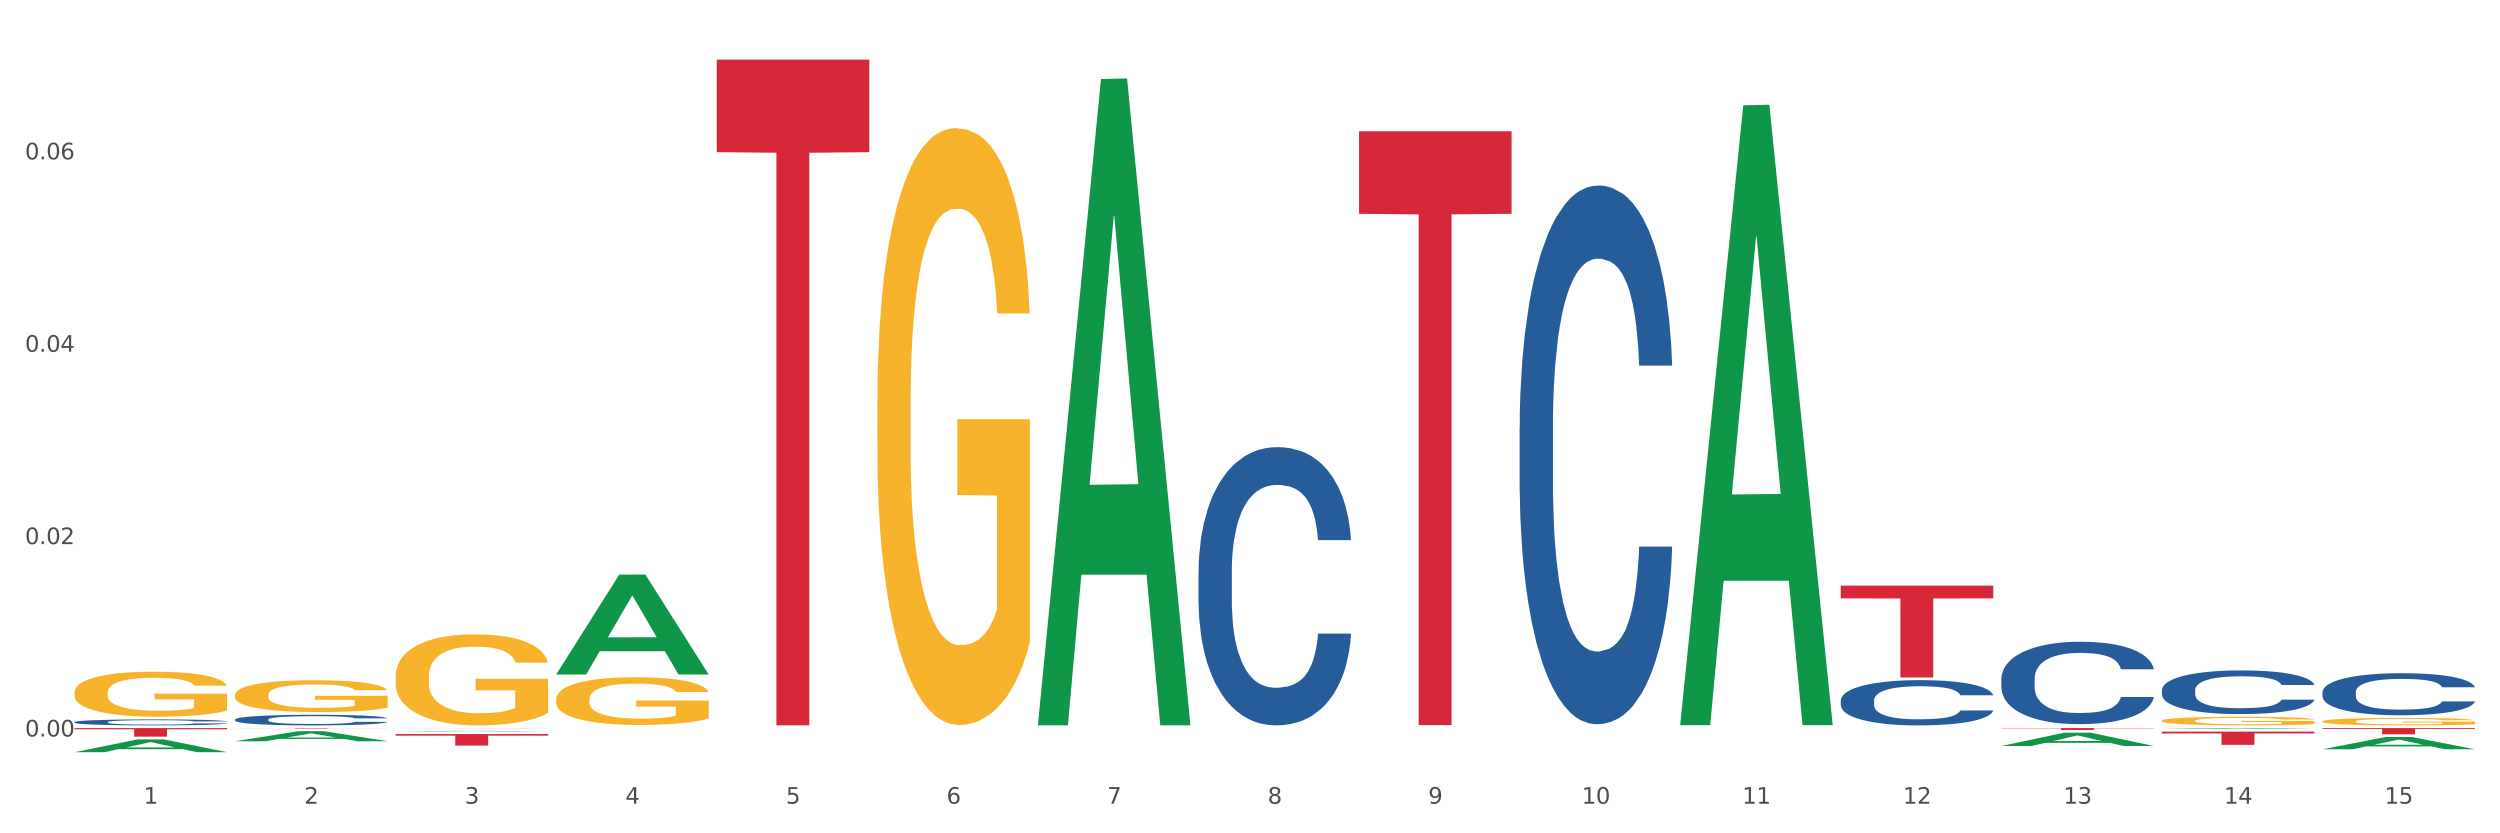 <?xml version="1.0" encoding="utf-8" standalone="no"?>
<!DOCTYPE svg PUBLIC "-//W3C//DTD SVG 1.1//EN"
  "http://www.w3.org/Graphics/SVG/1.1/DTD/svg11.dtd">
<svg xmlns:xlink="http://www.w3.org/1999/xlink" width="1080pt" height="360pt" viewBox="0 0 1080 360" xmlns="http://www.w3.org/2000/svg" version="1.1">
 <rect x="0" y="0" width="1080" height="360" fill="#333333" stroke="none"/>
 <defs>
  <style type="text/css">*{stroke-linejoin: round; stroke-linecap: butt}</style>
 </defs>
 <g id="figure_1">
  <g id="patch_1">
   <path d="M 0 360 
L 1080 360 
L 1080 0 
L 0 0 
z
" style="fill: #ffffff; stroke: #ffffff; stroke-linejoin: miter"/>
  </g>
  <g id="axes_1">
   <g id="matplotlib.axis_1">
    <g id="xtick_1">
     <g id="text_1">
      <!-- 1 -->
      <g style="fill: #4d4d4d" transform="translate(62.07 347.204) scale(0.096 -0.096)">
       <defs>
        <path id="DejaVuSans-31" d="M 794 531 
L 1825 531 
L 1825 4091 
L 703 3866 
L 703 4441 
L 1819 4666 
L 2450 4666 
L 2450 531 
L 3481 531 
L 3481 0 
L 794 0 
L 794 531 
z
" transform="scale(0.016)"/>
       </defs>
       <use xlink:href="#DejaVuSans-31"/>
      </g>
     </g>
    </g>
    <g id="xtick_2">
     <g id="text_2">
      <!-- 2 -->
      <g style="fill: #4d4d4d" transform="translate(131.436 347.204) scale(0.096 -0.096)">
       <defs>
        <path id="DejaVuSans-32" d="M 1228 531 
L 3431 531 
L 3431 0 
L 469 0 
L 469 531 
Q 828 903 1448 1529 
Q 2069 2156 2228 2338 
Q 2531 2678 2651 2914 
Q 2772 3150 2772 3378 
Q 2772 3750 2511 3984 
Q 2250 4219 1831 4219 
Q 1534 4219 1204 4116 
Q 875 4013 500 3803 
L 500 4441 
Q 881 4594 1212 4672 
Q 1544 4750 1819 4750 
Q 2544 4750 2975 4387 
Q 3406 4025 3406 3419 
Q 3406 3131 3298 2873 
Q 3191 2616 2906 2266 
Q 2828 2175 2409 1742 
Q 1991 1309 1228 531 
z
" transform="scale(0.016)"/>
       </defs>
       <use xlink:href="#DejaVuSans-32"/>
      </g>
     </g>
    </g>
    <g id="xtick_3">
     <g id="text_3">
      <!-- 3 -->
      <g style="fill: #4d4d4d" transform="translate(200.802 347.204) scale(0.096 -0.096)">
       <defs>
        <path id="DejaVuSans-33" d="M 2597 2516 
Q 3050 2419 3304 2112 
Q 3559 1806 3559 1356 
Q 3559 666 3084 287 
Q 2609 -91 1734 -91 
Q 1441 -91 1130 -33 
Q 819 25 488 141 
L 488 750 
Q 750 597 1062 519 
Q 1375 441 1716 441 
Q 2309 441 2620 675 
Q 2931 909 2931 1356 
Q 2931 1769 2642 2001 
Q 2353 2234 1838 2234 
L 1294 2234 
L 1294 2753 
L 1863 2753 
Q 2328 2753 2575 2939 
Q 2822 3125 2822 3475 
Q 2822 3834 2567 4026 
Q 2313 4219 1838 4219 
Q 1578 4219 1281 4162 
Q 984 4106 628 3988 
L 628 4550 
Q 988 4650 1302 4700 
Q 1616 4750 1894 4750 
Q 2613 4750 3031 4423 
Q 3450 4097 3450 3541 
Q 3450 3153 3228 2886 
Q 3006 2619 2597 2516 
z
" transform="scale(0.016)"/>
       </defs>
       <use xlink:href="#DejaVuSans-33"/>
      </g>
     </g>
    </g>
    <g id="xtick_4">
     <g id="text_4">
      <!-- 4 -->
      <g style="fill: #4d4d4d" transform="translate(270.169 347.204) scale(0.096 -0.096)">
       <defs>
        <path id="DejaVuSans-34" d="M 2419 4116 
L 825 1625 
L 2419 1625 
L 2419 4116 
z
M 2253 4666 
L 3047 4666 
L 3047 1625 
L 3713 1625 
L 3713 1100 
L 3047 1100 
L 3047 0 
L 2419 0 
L 2419 1100 
L 313 1100 
L 313 1709 
L 2253 4666 
z
" transform="scale(0.016)"/>
       </defs>
       <use xlink:href="#DejaVuSans-34"/>
      </g>
     </g>
    </g>
    <g id="xtick_5">
     <g id="text_5">
      <!-- 5 -->
      <g style="fill: #4d4d4d" transform="translate(339.535 347.204) scale(0.096 -0.096)">
       <defs>
        <path id="DejaVuSans-35" d="M 691 4666 
L 3169 4666 
L 3169 4134 
L 1269 4134 
L 1269 2991 
Q 1406 3038 1543 3061 
Q 1681 3084 1819 3084 
Q 2600 3084 3056 2656 
Q 3513 2228 3513 1497 
Q 3513 744 3044 326 
Q 2575 -91 1722 -91 
Q 1428 -91 1123 -41 
Q 819 9 494 109 
L 494 744 
Q 775 591 1075 516 
Q 1375 441 1709 441 
Q 2250 441 2565 725 
Q 2881 1009 2881 1497 
Q 2881 1984 2565 2268 
Q 2250 2553 1709 2553 
Q 1456 2553 1204 2497 
Q 953 2441 691 2322 
L 691 4666 
z
" transform="scale(0.016)"/>
       </defs>
       <use xlink:href="#DejaVuSans-35"/>
      </g>
     </g>
    </g>
    <g id="xtick_6">
     <g id="text_6">
      <!-- 6 -->
      <g style="fill: #4d4d4d" transform="translate(408.901 347.204) scale(0.096 -0.096)">
       <defs>
        <path id="DejaVuSans-36" d="M 2113 2584 
Q 1688 2584 1439 2293 
Q 1191 2003 1191 1497 
Q 1191 994 1439 701 
Q 1688 409 2113 409 
Q 2538 409 2786 701 
Q 3034 994 3034 1497 
Q 3034 2003 2786 2293 
Q 2538 2584 2113 2584 
z
M 3366 4563 
L 3366 3988 
Q 3128 4100 2886 4159 
Q 2644 4219 2406 4219 
Q 1781 4219 1451 3797 
Q 1122 3375 1075 2522 
Q 1259 2794 1537 2939 
Q 1816 3084 2150 3084 
Q 2853 3084 3261 2657 
Q 3669 2231 3669 1497 
Q 3669 778 3244 343 
Q 2819 -91 2113 -91 
Q 1303 -91 875 529 
Q 447 1150 447 2328 
Q 447 3434 972 4092 
Q 1497 4750 2381 4750 
Q 2619 4750 2861 4703 
Q 3103 4656 3366 4563 
z
" transform="scale(0.016)"/>
       </defs>
       <use xlink:href="#DejaVuSans-36"/>
      </g>
     </g>
    </g>
    <g id="xtick_7">
     <g id="text_7">
      <!-- 7 -->
      <g style="fill: #4d4d4d" transform="translate(478.267 347.204) scale(0.096 -0.096)">
       <defs>
        <path id="DejaVuSans-37" d="M 525 4666 
L 3525 4666 
L 3525 4397 
L 1831 0 
L 1172 0 
L 2766 4134 
L 525 4134 
L 525 4666 
z
" transform="scale(0.016)"/>
       </defs>
       <use xlink:href="#DejaVuSans-37"/>
      </g>
     </g>
    </g>
    <g id="xtick_8">
     <g id="text_8">
      <!-- 8 -->
      <g style="fill: #4d4d4d" transform="translate(547.634 347.204) scale(0.096 -0.096)">
       <defs>
        <path id="DejaVuSans-38" d="M 2034 2216 
Q 1584 2216 1326 1975 
Q 1069 1734 1069 1313 
Q 1069 891 1326 650 
Q 1584 409 2034 409 
Q 2484 409 2743 651 
Q 3003 894 3003 1313 
Q 3003 1734 2745 1975 
Q 2488 2216 2034 2216 
z
M 1403 2484 
Q 997 2584 770 2862 
Q 544 3141 544 3541 
Q 544 4100 942 4425 
Q 1341 4750 2034 4750 
Q 2731 4750 3128 4425 
Q 3525 4100 3525 3541 
Q 3525 3141 3298 2862 
Q 3072 2584 2669 2484 
Q 3125 2378 3379 2068 
Q 3634 1759 3634 1313 
Q 3634 634 3220 271 
Q 2806 -91 2034 -91 
Q 1263 -91 848 271 
Q 434 634 434 1313 
Q 434 1759 690 2068 
Q 947 2378 1403 2484 
z
M 1172 3481 
Q 1172 3119 1398 2916 
Q 1625 2713 2034 2713 
Q 2441 2713 2670 2916 
Q 2900 3119 2900 3481 
Q 2900 3844 2670 4047 
Q 2441 4250 2034 4250 
Q 1625 4250 1398 4047 
Q 1172 3844 1172 3481 
z
" transform="scale(0.016)"/>
       </defs>
       <use xlink:href="#DejaVuSans-38"/>
      </g>
     </g>
    </g>
    <g id="xtick_9">
     <g id="text_9">
      <!-- 9 -->
      <g style="fill: #4d4d4d" transform="translate(617 347.204) scale(0.096 -0.096)">
       <defs>
        <path id="DejaVuSans-39" d="M 703 97 
L 703 672 
Q 941 559 1184 500 
Q 1428 441 1663 441 
Q 2288 441 2617 861 
Q 2947 1281 2994 2138 
Q 2813 1869 2534 1725 
Q 2256 1581 1919 1581 
Q 1219 1581 811 2004 
Q 403 2428 403 3163 
Q 403 3881 828 4315 
Q 1253 4750 1959 4750 
Q 2769 4750 3195 4129 
Q 3622 3509 3622 2328 
Q 3622 1225 3098 567 
Q 2575 -91 1691 -91 
Q 1453 -91 1209 -44 
Q 966 3 703 97 
z
M 1959 2075 
Q 2384 2075 2632 2365 
Q 2881 2656 2881 3163 
Q 2881 3666 2632 3958 
Q 2384 4250 1959 4250 
Q 1534 4250 1286 3958 
Q 1038 3666 1038 3163 
Q 1038 2656 1286 2365 
Q 1534 2075 1959 2075 
z
" transform="scale(0.016)"/>
       </defs>
       <use xlink:href="#DejaVuSans-39"/>
      </g>
     </g>
    </g>
    <g id="xtick_10">
     <g id="text_10">
      <!-- 10 -->
      <g style="fill: #4d4d4d" transform="translate(683.312 347.204) scale(0.096 -0.096)">
       <defs>
        <path id="DejaVuSans-30" d="M 2034 4250 
Q 1547 4250 1301 3770 
Q 1056 3291 1056 2328 
Q 1056 1369 1301 889 
Q 1547 409 2034 409 
Q 2525 409 2770 889 
Q 3016 1369 3016 2328 
Q 3016 3291 2770 3770 
Q 2525 4250 2034 4250 
z
M 2034 4750 
Q 2819 4750 3233 4129 
Q 3647 3509 3647 2328 
Q 3647 1150 3233 529 
Q 2819 -91 2034 -91 
Q 1250 -91 836 529 
Q 422 1150 422 2328 
Q 422 3509 836 4129 
Q 1250 4750 2034 4750 
z
" transform="scale(0.016)"/>
       </defs>
       <use xlink:href="#DejaVuSans-31"/>
       <use xlink:href="#DejaVuSans-30" transform="translate(63.623 0)"/>
      </g>
     </g>
    </g>
    <g id="xtick_11">
     <g id="text_11">
      <!-- 11 -->
      <g style="fill: #4d4d4d" transform="translate(752.678 347.204) scale(0.096 -0.096)">
       <use xlink:href="#DejaVuSans-31"/>
       <use xlink:href="#DejaVuSans-31" transform="translate(63.623 0)"/>
      </g>
     </g>
    </g>
    <g id="xtick_12">
     <g id="text_12">
      <!-- 12 -->
      <g style="fill: #4d4d4d" transform="translate(822.044 347.204) scale(0.096 -0.096)">
       <use xlink:href="#DejaVuSans-31"/>
       <use xlink:href="#DejaVuSans-32" transform="translate(63.623 0)"/>
      </g>
     </g>
    </g>
    <g id="xtick_13">
     <g id="text_13">
      <!-- 13 -->
      <g style="fill: #4d4d4d" transform="translate(891.411 347.204) scale(0.096 -0.096)">
       <use xlink:href="#DejaVuSans-31"/>
       <use xlink:href="#DejaVuSans-33" transform="translate(63.623 0)"/>
      </g>
     </g>
    </g>
    <g id="xtick_14">
     <g id="text_14">
      <!-- 14 -->
      <g style="fill: #4d4d4d" transform="translate(960.777 347.204) scale(0.096 -0.096)">
       <use xlink:href="#DejaVuSans-31"/>
       <use xlink:href="#DejaVuSans-34" transform="translate(63.623 0)"/>
      </g>
     </g>
    </g>
    <g id="xtick_15">
     <g id="text_15">
      <!-- 15 -->
      <g style="fill: #4d4d4d" transform="translate(1030.143 347.204) scale(0.096 -0.096)">
       <use xlink:href="#DejaVuSans-31"/>
       <use xlink:href="#DejaVuSans-35" transform="translate(63.623 0)"/>
      </g>
     </g>
    </g>
    <g id="xtick_16"/>
    <g id="xtick_17"/>
    <g id="xtick_18"/>
    <g id="xtick_19"/>
    <g id="xtick_20"/>
    <g id="xtick_21"/>
    <g id="xtick_22"/>
    <g id="xtick_23"/>
    <g id="xtick_24"/>
    <g id="xtick_25"/>
    <g id="xtick_26"/>
    <g id="xtick_27"/>
    <g id="xtick_28"/>
    <g id="xtick_29"/>
   </g>
   <g id="matplotlib.axis_2">
    <g id="ytick_1">
     <g id="text_16">
      <!-- 0.00 -->
      <g style="fill: #4d4d4d" transform="translate(10.8 318.173) scale(0.096 -0.096)">
       <defs>
        <path id="DejaVuSans-2e" d="M 684 794 
L 1344 794 
L 1344 0 
L 684 0 
L 684 794 
z
" transform="scale(0.016)"/>
       </defs>
       <use xlink:href="#DejaVuSans-30"/>
       <use xlink:href="#DejaVuSans-2e" transform="translate(63.623 0)"/>
       <use xlink:href="#DejaVuSans-30" transform="translate(95.41 0)"/>
       <use xlink:href="#DejaVuSans-30" transform="translate(159.033 0)"/>
      </g>
     </g>
    </g>
    <g id="ytick_2">
     <g id="text_17">
      <!-- 0.02 -->
      <g style="fill: #4d4d4d" transform="translate(10.8 235.067) scale(0.096 -0.096)">
       <use xlink:href="#DejaVuSans-30"/>
       <use xlink:href="#DejaVuSans-2e" transform="translate(63.623 0)"/>
       <use xlink:href="#DejaVuSans-30" transform="translate(95.41 0)"/>
       <use xlink:href="#DejaVuSans-32" transform="translate(159.033 0)"/>
      </g>
     </g>
    </g>
    <g id="ytick_3">
     <g id="text_18">
      <!-- 0.04 -->
      <g style="fill: #4d4d4d" transform="translate(10.8 151.961) scale(0.096 -0.096)">
       <use xlink:href="#DejaVuSans-30"/>
       <use xlink:href="#DejaVuSans-2e" transform="translate(63.623 0)"/>
       <use xlink:href="#DejaVuSans-30" transform="translate(95.41 0)"/>
       <use xlink:href="#DejaVuSans-34" transform="translate(159.033 0)"/>
      </g>
     </g>
    </g>
    <g id="ytick_4">
     <g id="text_19">
      <!-- 0.06 -->
      <g style="fill: #4d4d4d" transform="translate(10.8 68.855) scale(0.096 -0.096)">
       <use xlink:href="#DejaVuSans-30"/>
       <use xlink:href="#DejaVuSans-2e" transform="translate(63.623 0)"/>
       <use xlink:href="#DejaVuSans-30" transform="translate(95.41 0)"/>
       <use xlink:href="#DejaVuSans-36" transform="translate(159.033 0)"/>
      </g>
     </g>
    </g>
    <g id="ytick_5"/>
    <g id="ytick_6"/>
    <g id="ytick_7"/>
    <g id="ytick_8"/>
   </g>
   <g id="PolyCollection_1">
    <path d="M 240.274 291.319 
L 240.342 291.279 
L 267.516 248.233 
L 278.793 248.192 
L 306.172 291.401 
L 293.128 291.401 
L 287.217 281.339 
L 259.16 281.339 
L 258.956 281.501 
L 253.249 291.401 
L 240.274 291.401 
L 240.274 291.319 
L 262.693 275.334 
L 283.685 275.294 
L 273.291 257.402 
L 273.155 257.321 
L 273.019 257.443 
L 262.625 275.294 
L 262.693 275.334 
L 240.274 291.319 
z
" clip-path="url(#pffa5e64818)" style="fill: #109648"/>
    <path d="M 448.372 312.812 
L 448.44 312.55 
L 475.615 34.146 
L 486.892 33.884 
L 514.27 313.337 
L 501.227 313.337 
L 495.316 248.262 
L 467.259 248.262 
L 467.055 249.312 
L 461.348 313.337 
L 448.372 313.337 
L 448.372 312.812 
L 470.791 209.427 
L 491.783 209.165 
L 481.389 93.448 
L 481.253 92.923 
L 481.117 93.71 
L 470.723 209.165 
L 470.791 209.427 
L 448.372 312.812 
z
" clip-path="url(#pffa5e64818)" style="fill: #109648"/>
    <path d="M 725.837 312.789 
L 725.905 312.537 
L 753.08 45.488 
L 764.357 45.237 
L 791.735 313.292 
L 778.691 313.292 
L 772.781 250.872 
L 744.723 250.872 
L 744.52 251.879 
L 738.813 313.292 
L 725.837 313.292 
L 725.837 312.789 
L 748.256 213.621 
L 769.248 213.369 
L 758.854 102.372 
L 758.718 101.868 
L 758.582 102.623 
L 748.188 213.369 
L 748.256 213.621 
L 725.837 312.789 
z
" clip-path="url(#pffa5e64818)" style="fill: #109648"/>
    <path d="M 864.57 322.264 
L 864.638 322.259 
L 891.812 316.508 
L 903.089 316.503 
L 930.468 322.275 
L 917.424 322.275 
L 911.513 320.931 
L 883.456 320.931 
L 883.252 320.953 
L 877.545 322.275 
L 864.57 322.275 
L 864.57 322.264 
L 886.989 320.129 
L 907.981 320.123 
L 897.587 317.733 
L 897.451 317.722 
L 897.315 317.739 
L 886.921 320.123 
L 886.989 320.129 
L 864.57 322.264 
z
" clip-path="url(#pffa5e64818)" style="fill: #109648"/>
    <path d="M 933.936 314.907 
L 934.004 314.907 
L 961.178 314.526 
L 972.456 314.526 
L 999.834 314.908 
L 986.79 314.908 
L 980.88 314.819 
L 952.822 314.819 
L 952.618 314.82 
L 946.912 314.908 
L 933.936 314.908 
L 933.936 314.907 
L 956.355 314.766 
L 977.347 314.765 
L 966.953 314.607 
L 966.817 314.606 
L 966.681 314.607 
L 956.287 314.765 
L 956.355 314.766 
L 933.936 314.907 
z
" clip-path="url(#pffa5e64818)" style="fill: #109648"/>
    <path d="M 1003.302 323.684 
L 1003.37 323.679 
L 1030.544 318.38 
L 1041.822 318.375 
L 1069.2 323.694 
L 1056.156 323.694 
L 1050.246 322.456 
L 1022.188 322.456 
L 1021.984 322.476 
L 1016.278 323.694 
L 1003.302 323.694 
L 1003.302 323.684 
L 1025.721 321.716 
L 1046.713 321.711 
L 1036.319 319.508 
L 1036.183 319.498 
L 1036.047 319.513 
L 1025.653 321.711 
L 1025.721 321.716 
L 1003.302 323.684 
z
" clip-path="url(#pffa5e64818)" style="fill: #109648"/>
    <path d="M 933.936 316.063 
L 999.834 316.063 
L 999.834 316.859 
L 973.912 316.865 
L 973.912 321.795 
L 959.702 321.795 
L 959.702 316.865 
L 933.936 316.859 
L 933.936 316.068 
L 933.936 316.063 
z
" clip-path="url(#pffa5e64818)" style="fill: #d62839"/>
    <path d="M 864.57 314.526 
L 930.468 314.526 
L 930.468 314.64 
L 904.546 314.641 
L 904.546 315.348 
L 890.335 315.348 
L 890.335 314.641 
L 864.57 314.64 
L 864.57 314.526 
L 864.57 314.526 
z
" clip-path="url(#pffa5e64818)" style="fill: #d62839"/>
    <path d="M 587.105 56.717 
L 653.003 56.717 
L 653.003 92.365 
L 627.081 92.606 
L 627.081 313.235 
L 612.871 313.235 
L 612.871 92.606 
L 587.105 92.365 
L 587.105 56.958 
L 587.105 56.717 
z
" clip-path="url(#pffa5e64818)" style="fill: #d62839"/>
    <path d="M 379.006 174.511 
L 379.084 174.275 
L 379.084 165.798 
L 379.24 158.497 
L 380.018 140.835 
L 381.185 126.234 
L 382.04 118.462 
L 382.896 112.104 
L 383.908 105.746 
L 385.152 99.152 
L 387.409 89.496 
L 388.809 84.551 
L 390.521 79.37 
L 393.633 71.834 
L 395.889 67.595 
L 398.223 64.062 
L 402.035 59.824 
L 404.525 57.94 
L 407.17 56.527 
L 410.36 55.585 
L 412.772 55.349 
L 418.062 56.056 
L 422.575 58.175 
L 424.753 59.824 
L 427.554 62.649 
L 429.032 64.533 
L 431.444 68.301 
L 433.934 73.247 
L 435.646 77.486 
L 438.213 85.493 
L 440.158 93.5 
L 441.948 103.391 
L 442.881 110.22 
L 443.581 116.579 
L 444.204 123.879 
L 444.826 135.418 
L 430.822 135.418 
L 430.277 127.176 
L 429.422 119.404 
L 428.177 111.869 
L 427.087 107.159 
L 425.22 101.271 
L 423.509 97.503 
L 421.719 94.677 
L 419.541 92.322 
L 417.829 91.145 
L 415.417 90.203 
L 410.671 90.438 
L 407.481 92.322 
L 405.303 94.677 
L 403.903 96.797 
L 402.658 99.152 
L 401.257 102.449 
L 399.624 107.394 
L 398.456 111.869 
L 397.289 117.52 
L 396.356 123.172 
L 395.5 129.766 
L 394.8 136.831 
L 394.255 144.132 
L 393.788 153.081 
L 393.399 167.917 
L 393.399 200.18 
L 393.555 207.481 
L 393.944 217.136 
L 394.411 224.437 
L 395.189 233.15 
L 395.889 239.037 
L 397.212 247.515 
L 398.69 254.58 
L 399.857 259.055 
L 401.024 262.823 
L 403.047 268.004 
L 405.303 272.243 
L 407.248 274.833 
L 409.893 277.188 
L 411.683 278.13 
L 413.239 278.601 
L 417.051 278.601 
L 419.774 277.895 
L 422.808 276.246 
L 425.142 274.127 
L 427.087 271.536 
L 429.266 267.297 
L 430.666 263.294 
L 430.666 214.075 
L 413.55 213.839 
L 413.55 181.105 
L 444.904 181.105 
L 444.904 277.188 
L 443.581 282.134 
L 442.103 286.608 
L 440.547 290.611 
L 438.213 295.557 
L 435.412 300.267 
L 432.923 303.564 
L 430.277 306.39 
L 427.165 308.98 
L 423.12 311.335 
L 420.63 312.277 
L 417.518 312.984 
L 413.861 313.219 
L 410.671 312.748 
L 407.559 311.571 
L 404.292 309.451 
L 401.102 306.39 
L 398.69 303.328 
L 396.278 299.56 
L 393.711 294.615 
L 391.688 289.905 
L 390.132 285.666 
L 388.42 280.25 
L 386.553 273.185 
L 385.152 266.826 
L 383.908 260.232 
L 382.585 251.754 
L 381.651 244.454 
L 380.718 235.269 
L 380.173 228.44 
L 379.551 217.843 
L 379.084 203.006 
L 379.006 174.511 
z
" clip-path="url(#pffa5e64818)" style="fill: #f7b32b"/>
    <path d="M 933.936 311.362 
L 934.014 311.358 
L 934.014 311.235 
L 934.169 311.13 
L 934.947 310.874 
L 936.114 310.662 
L 936.97 310.55 
L 937.826 310.458 
L 938.837 310.366 
L 940.082 310.27 
L 942.338 310.13 
L 943.739 310.059 
L 945.45 309.984 
L 948.563 309.874 
L 950.819 309.813 
L 953.153 309.762 
L 956.965 309.7 
L 959.455 309.673 
L 962.1 309.653 
L 965.29 309.639 
L 967.702 309.636 
L 972.992 309.646 
L 977.505 309.677 
L 979.683 309.7 
L 982.484 309.741 
L 983.962 309.769 
L 986.374 309.823 
L 988.864 309.895 
L 990.575 309.956 
L 993.143 310.072 
L 995.088 310.188 
L 996.877 310.331 
L 997.811 310.43 
L 998.511 310.522 
L 999.134 310.628 
L 999.756 310.795 
L 985.752 310.795 
L 985.207 310.676 
L 984.351 310.563 
L 983.106 310.454 
L 982.017 310.386 
L 980.15 310.301 
L 978.438 310.246 
L 976.649 310.205 
L 974.47 310.171 
L 972.759 310.154 
L 970.347 310.14 
L 965.601 310.144 
L 962.411 310.171 
L 960.233 310.205 
L 958.832 310.236 
L 957.588 310.27 
L 956.187 310.318 
L 954.553 310.389 
L 953.386 310.454 
L 952.219 310.536 
L 951.286 310.618 
L 950.43 310.714 
L 949.73 310.816 
L 949.185 310.922 
L 948.718 311.051 
L 948.329 311.266 
L 948.329 311.733 
L 948.485 311.839 
L 948.874 311.979 
L 949.341 312.085 
L 950.119 312.211 
L 950.819 312.296 
L 952.141 312.419 
L 953.62 312.521 
L 954.787 312.586 
L 955.954 312.641 
L 957.977 312.716 
L 960.233 312.777 
L 962.178 312.815 
L 964.823 312.849 
L 966.613 312.862 
L 968.169 312.869 
L 971.981 312.869 
L 974.704 312.859 
L 977.738 312.835 
L 980.072 312.804 
L 982.017 312.767 
L 984.196 312.705 
L 985.596 312.647 
L 985.596 311.935 
L 968.48 311.931 
L 968.48 311.457 
L 999.834 311.457 
L 999.834 312.849 
L 998.511 312.92 
L 997.033 312.985 
L 995.477 313.043 
L 993.143 313.115 
L 990.342 313.183 
L 987.852 313.231 
L 985.207 313.272 
L 982.095 313.309 
L 978.049 313.343 
L 975.56 313.357 
L 972.448 313.367 
L 968.791 313.371 
L 965.601 313.364 
L 962.489 313.347 
L 959.221 313.316 
L 956.032 313.272 
L 953.62 313.227 
L 951.208 313.173 
L 948.64 313.101 
L 946.618 313.033 
L 945.061 312.971 
L 943.35 312.893 
L 941.483 312.791 
L 940.082 312.699 
L 938.837 312.603 
L 937.515 312.48 
L 936.581 312.375 
L 935.648 312.242 
L 935.103 312.143 
L 934.48 311.989 
L 934.014 311.774 
L 933.936 311.362 
z
" clip-path="url(#pffa5e64818)" style="fill: #f7b32b"/>
    <path d="M 1003.302 311.639 
L 1003.38 311.636 
L 1003.38 311.53 
L 1003.535 311.439 
L 1004.314 311.218 
L 1005.481 311.036 
L 1006.336 310.939 
L 1007.192 310.86 
L 1008.204 310.78 
L 1009.448 310.698 
L 1011.705 310.577 
L 1013.105 310.516 
L 1014.817 310.451 
L 1017.929 310.357 
L 1020.185 310.304 
L 1022.519 310.26 
L 1026.331 310.207 
L 1028.821 310.184 
L 1031.466 310.166 
L 1034.656 310.154 
L 1037.068 310.151 
L 1042.358 310.16 
L 1046.871 310.186 
L 1049.049 310.207 
L 1051.85 310.242 
L 1053.328 310.266 
L 1055.74 310.313 
L 1058.23 310.375 
L 1059.942 310.428 
L 1062.509 310.527 
L 1064.454 310.627 
L 1066.244 310.751 
L 1067.177 310.836 
L 1067.877 310.916 
L 1068.5 311.007 
L 1069.122 311.151 
L 1055.118 311.151 
L 1054.573 311.048 
L 1053.717 310.951 
L 1052.473 310.857 
L 1051.383 310.798 
L 1049.516 310.724 
L 1047.805 310.677 
L 1046.015 310.642 
L 1043.837 310.613 
L 1042.125 310.598 
L 1039.713 310.586 
L 1034.967 310.589 
L 1031.777 310.613 
L 1029.599 310.642 
L 1028.199 310.669 
L 1026.954 310.698 
L 1025.553 310.739 
L 1023.919 310.801 
L 1022.752 310.857 
L 1021.585 310.927 
L 1020.652 310.998 
L 1019.796 311.08 
L 1019.096 311.168 
L 1018.551 311.26 
L 1018.084 311.371 
L 1017.695 311.557 
L 1017.695 311.959 
L 1017.851 312.05 
L 1018.24 312.171 
L 1018.707 312.262 
L 1019.485 312.371 
L 1020.185 312.444 
L 1021.508 312.55 
L 1022.986 312.638 
L 1024.153 312.694 
L 1025.32 312.741 
L 1027.343 312.806 
L 1029.599 312.859 
L 1031.544 312.891 
L 1034.189 312.921 
L 1035.979 312.932 
L 1037.535 312.938 
L 1041.347 312.938 
L 1044.07 312.93 
L 1047.104 312.909 
L 1049.438 312.882 
L 1051.383 312.85 
L 1053.562 312.797 
L 1054.962 312.747 
L 1054.962 312.133 
L 1037.846 312.13 
L 1037.846 311.721 
L 1069.2 311.721 
L 1069.2 312.921 
L 1067.877 312.982 
L 1066.399 313.038 
L 1064.843 313.088 
L 1062.509 313.15 
L 1059.708 313.209 
L 1057.219 313.25 
L 1054.573 313.285 
L 1051.461 313.318 
L 1047.416 313.347 
L 1044.926 313.359 
L 1041.814 313.368 
L 1038.157 313.371 
L 1034.967 313.365 
L 1031.855 313.35 
L 1028.588 313.323 
L 1025.398 313.285 
L 1022.986 313.247 
L 1020.574 313.2 
L 1018.007 313.138 
L 1015.984 313.079 
L 1014.428 313.027 
L 1012.716 312.959 
L 1010.849 312.871 
L 1009.448 312.791 
L 1008.204 312.709 
L 1006.881 312.603 
L 1005.947 312.512 
L 1005.014 312.397 
L 1004.469 312.312 
L 1003.847 312.18 
L 1003.38 311.995 
L 1003.302 311.639 
z
" clip-path="url(#pffa5e64818)" style="fill: #f7b32b"/>
    <path d="M 240.274 302.092 
L 240.351 302.073 
L 240.351 301.395 
L 240.507 300.81 
L 241.285 299.397 
L 242.452 298.228 
L 243.308 297.607 
L 244.164 297.098 
L 245.175 296.589 
L 246.42 296.061 
L 248.676 295.288 
L 250.077 294.893 
L 251.788 294.478 
L 254.9 293.875 
L 257.157 293.536 
L 259.491 293.253 
L 263.303 292.914 
L 265.793 292.763 
L 268.438 292.65 
L 271.628 292.575 
L 274.04 292.556 
L 279.33 292.612 
L 283.843 292.782 
L 286.021 292.914 
L 288.822 293.14 
L 290.3 293.291 
L 292.712 293.592 
L 295.202 293.988 
L 296.913 294.327 
L 299.481 294.968 
L 301.426 295.609 
L 303.215 296.4 
L 304.149 296.947 
L 304.849 297.456 
L 305.471 298.04 
L 306.094 298.963 
L 292.089 298.963 
L 291.545 298.304 
L 290.689 297.682 
L 289.444 297.079 
L 288.355 296.702 
L 286.488 296.231 
L 284.776 295.929 
L 282.987 295.703 
L 280.808 295.515 
L 279.097 295.42 
L 276.685 295.345 
L 271.939 295.364 
L 268.749 295.515 
L 266.571 295.703 
L 265.17 295.873 
L 263.925 296.061 
L 262.525 296.325 
L 260.891 296.721 
L 259.724 297.079 
L 258.557 297.531 
L 257.623 297.983 
L 256.768 298.511 
L 256.067 299.077 
L 255.523 299.661 
L 255.056 300.377 
L 254.667 301.564 
L 254.667 304.146 
L 254.823 304.73 
L 255.212 305.503 
L 255.678 306.087 
L 256.456 306.785 
L 257.157 307.256 
L 258.479 307.934 
L 259.957 308.5 
L 261.124 308.858 
L 262.291 309.159 
L 264.314 309.574 
L 266.571 309.913 
L 268.516 310.121 
L 271.161 310.309 
L 272.95 310.384 
L 274.506 310.422 
L 278.319 310.422 
L 281.042 310.366 
L 284.076 310.234 
L 286.41 310.064 
L 288.355 309.857 
L 290.533 309.517 
L 291.934 309.197 
L 291.934 305.258 
L 274.818 305.239 
L 274.818 302.62 
L 306.172 302.62 
L 306.172 310.309 
L 304.849 310.705 
L 303.371 311.063 
L 301.815 311.383 
L 299.481 311.779 
L 296.68 312.156 
L 294.19 312.42 
L 291.545 312.646 
L 288.433 312.853 
L 284.387 313.042 
L 281.897 313.117 
L 278.785 313.174 
L 275.129 313.193 
L 271.939 313.155 
L 268.827 313.061 
L 265.559 312.891 
L 262.369 312.646 
L 259.957 312.401 
L 257.546 312.099 
L 254.978 311.704 
L 252.955 311.327 
L 251.399 310.988 
L 249.688 310.554 
L 247.82 309.989 
L 246.42 309.48 
L 245.175 308.952 
L 243.853 308.274 
L 242.919 307.689 
L 241.985 306.954 
L 241.441 306.408 
L 240.818 305.56 
L 240.351 304.372 
L 240.274 302.092 
z
" clip-path="url(#pffa5e64818)" style="fill: #f7b32b"/>
    <path d="M 32.175 299.164 
L 32.253 299.146 
L 32.253 298.506 
L 32.408 297.956 
L 33.186 296.624 
L 34.353 295.522 
L 35.209 294.936 
L 36.065 294.457 
L 37.076 293.977 
L 38.321 293.48 
L 40.578 292.752 
L 41.978 292.379 
L 43.69 291.988 
L 46.802 291.419 
L 49.058 291.1 
L 51.392 290.833 
L 55.204 290.514 
L 57.694 290.372 
L 60.339 290.265 
L 63.529 290.194 
L 65.941 290.176 
L 71.231 290.229 
L 75.744 290.389 
L 77.922 290.514 
L 80.723 290.727 
L 82.201 290.869 
L 84.613 291.153 
L 87.103 291.526 
L 88.815 291.846 
L 91.382 292.45 
L 93.327 293.054 
L 95.116 293.8 
L 96.05 294.315 
L 96.75 294.794 
L 97.373 295.345 
L 97.995 296.215 
L 83.991 296.215 
L 83.446 295.594 
L 82.59 295.007 
L 81.346 294.439 
L 80.256 294.084 
L 78.389 293.64 
L 76.677 293.356 
L 74.888 293.142 
L 72.71 292.965 
L 70.998 292.876 
L 68.586 292.805 
L 63.84 292.823 
L 60.65 292.965 
L 58.472 293.142 
L 57.071 293.302 
L 55.827 293.48 
L 54.426 293.729 
L 52.792 294.102 
L 51.625 294.439 
L 50.458 294.865 
L 49.525 295.292 
L 48.669 295.789 
L 47.969 296.322 
L 47.424 296.872 
L 46.957 297.547 
L 46.568 298.666 
L 46.568 301.1 
L 46.724 301.65 
L 47.113 302.379 
L 47.58 302.929 
L 48.358 303.586 
L 49.058 304.03 
L 50.381 304.67 
L 51.859 305.203 
L 53.026 305.54 
L 54.193 305.824 
L 56.216 306.215 
L 58.472 306.535 
L 60.417 306.73 
L 63.062 306.908 
L 64.852 306.979 
L 66.408 307.014 
L 70.22 307.014 
L 72.943 306.961 
L 75.977 306.837 
L 78.311 306.677 
L 80.256 306.482 
L 82.435 306.162 
L 83.835 305.86 
L 83.835 302.148 
L 66.719 302.13 
L 66.719 299.661 
L 98.073 299.661 
L 98.073 306.908 
L 96.75 307.281 
L 95.272 307.618 
L 93.716 307.92 
L 91.382 308.293 
L 88.581 308.648 
L 86.091 308.897 
L 83.446 309.11 
L 80.334 309.306 
L 76.288 309.483 
L 73.799 309.554 
L 70.687 309.608 
L 67.03 309.625 
L 63.84 309.59 
L 60.728 309.501 
L 57.461 309.341 
L 54.271 309.11 
L 51.859 308.879 
L 49.447 308.595 
L 46.879 308.222 
L 44.857 307.867 
L 43.301 307.547 
L 41.589 307.139 
L 39.722 306.606 
L 38.321 306.126 
L 37.076 305.629 
L 35.754 304.99 
L 34.82 304.439 
L 33.887 303.746 
L 33.342 303.231 
L 32.72 302.432 
L 32.253 301.313 
L 32.175 299.164 
z
" clip-path="url(#pffa5e64818)" style="fill: #f7b32b"/>
    <path d="M 170.907 292.22 
L 170.985 292.184 
L 170.985 290.891 
L 171.141 289.778 
L 171.919 287.085 
L 173.086 284.858 
L 173.942 283.673 
L 174.798 282.704 
L 175.809 281.734 
L 177.054 280.729 
L 179.31 279.256 
L 180.71 278.502 
L 182.422 277.712 
L 185.534 276.563 
L 187.79 275.917 
L 190.124 275.378 
L 193.937 274.732 
L 196.426 274.445 
L 199.072 274.229 
L 202.261 274.085 
L 204.673 274.05 
L 209.964 274.157 
L 214.476 274.48 
L 216.655 274.732 
L 219.456 275.163 
L 220.934 275.45 
L 223.346 276.025 
L 225.835 276.779 
L 227.547 277.425 
L 230.114 278.646 
L 232.059 279.867 
L 233.849 281.375 
L 234.783 282.416 
L 235.483 283.386 
L 236.105 284.499 
L 236.728 286.259 
L 222.723 286.259 
L 222.179 285.002 
L 221.323 283.817 
L 220.078 282.668 
L 218.989 281.95 
L 217.122 281.052 
L 215.41 280.477 
L 213.62 280.046 
L 211.442 279.687 
L 209.73 279.508 
L 207.319 279.364 
L 202.573 279.4 
L 199.383 279.687 
L 197.204 280.046 
L 195.804 280.37 
L 194.559 280.729 
L 193.159 281.231 
L 191.525 281.986 
L 190.358 282.668 
L 189.191 283.53 
L 188.257 284.391 
L 187.401 285.397 
L 186.701 286.474 
L 186.157 287.587 
L 185.69 288.952 
L 185.301 291.214 
L 185.301 296.134 
L 185.456 297.247 
L 185.845 298.719 
L 186.312 299.833 
L 187.09 301.161 
L 187.79 302.059 
L 189.113 303.352 
L 190.591 304.429 
L 191.758 305.111 
L 192.925 305.686 
L 194.948 306.476 
L 197.204 307.122 
L 199.149 307.517 
L 201.795 307.876 
L 203.584 308.02 
L 205.14 308.092 
L 208.952 308.092 
L 211.675 307.984 
L 214.71 307.733 
L 217.044 307.41 
L 218.989 307.015 
L 221.167 306.368 
L 222.568 305.758 
L 222.568 298.253 
L 205.451 298.217 
L 205.451 293.225 
L 236.805 293.225 
L 236.805 307.876 
L 235.483 308.63 
L 234.004 309.313 
L 232.448 309.923 
L 230.114 310.677 
L 227.314 311.395 
L 224.824 311.898 
L 222.179 312.329 
L 219.067 312.724 
L 215.021 313.083 
L 212.531 313.227 
L 209.419 313.335 
L 205.763 313.371 
L 202.573 313.299 
L 199.461 313.119 
L 196.193 312.796 
L 193.003 312.329 
L 190.591 311.862 
L 188.179 311.288 
L 185.612 310.534 
L 183.589 309.815 
L 182.033 309.169 
L 180.321 308.343 
L 178.454 307.266 
L 177.054 306.296 
L 175.809 305.291 
L 174.486 303.998 
L 173.553 302.885 
L 172.619 301.484 
L 172.074 300.443 
L 171.452 298.827 
L 170.985 296.565 
L 170.907 292.22 
z
" clip-path="url(#pffa5e64818)" style="fill: #f7b32b"/>
    <path d="M 101.541 300.224 
L 101.619 300.211 
L 101.619 299.759 
L 101.775 299.369 
L 102.553 298.426 
L 103.72 297.646 
L 104.575 297.231 
L 105.431 296.892 
L 106.443 296.552 
L 107.688 296.2 
L 109.944 295.685 
L 111.344 295.421 
L 113.056 295.144 
L 116.168 294.742 
L 118.424 294.516 
L 120.758 294.327 
L 124.57 294.101 
L 127.06 294 
L 129.705 293.925 
L 132.895 293.874 
L 135.307 293.862 
L 140.598 293.9 
L 145.11 294.013 
L 147.289 294.101 
L 150.089 294.252 
L 151.568 294.352 
L 153.979 294.553 
L 156.469 294.817 
L 158.181 295.044 
L 160.748 295.471 
L 162.693 295.899 
L 164.483 296.427 
L 165.416 296.791 
L 166.117 297.131 
L 166.739 297.521 
L 167.361 298.137 
L 153.357 298.137 
L 152.812 297.697 
L 151.957 297.282 
L 150.712 296.879 
L 149.623 296.628 
L 147.755 296.314 
L 146.044 296.112 
L 144.254 295.962 
L 142.076 295.836 
L 140.364 295.773 
L 137.952 295.723 
L 133.206 295.735 
L 130.017 295.836 
L 127.838 295.962 
L 126.438 296.075 
L 125.193 296.2 
L 123.792 296.376 
L 122.159 296.641 
L 120.992 296.879 
L 119.825 297.181 
L 118.891 297.483 
L 118.035 297.835 
L 117.335 298.212 
L 116.79 298.602 
L 116.324 299.08 
L 115.935 299.872 
L 115.935 301.594 
L 116.09 301.984 
L 116.479 302.5 
L 116.946 302.889 
L 117.724 303.355 
L 118.424 303.669 
L 119.747 304.122 
L 121.225 304.499 
L 122.392 304.738 
L 123.559 304.939 
L 125.582 305.215 
L 127.838 305.442 
L 129.783 305.58 
L 132.428 305.706 
L 134.218 305.756 
L 135.774 305.781 
L 139.586 305.781 
L 142.309 305.743 
L 145.343 305.655 
L 147.678 305.542 
L 149.623 305.404 
L 151.801 305.178 
L 153.201 304.964 
L 153.201 302.336 
L 136.085 302.324 
L 136.085 300.576 
L 167.439 300.576 
L 167.439 305.706 
L 166.117 305.97 
L 164.638 306.209 
L 163.082 306.422 
L 160.748 306.686 
L 157.947 306.938 
L 155.458 307.114 
L 152.812 307.265 
L 149.7 307.403 
L 145.655 307.529 
L 143.165 307.579 
L 140.053 307.617 
L 136.396 307.629 
L 133.206 307.604 
L 130.094 307.541 
L 126.827 307.428 
L 123.637 307.265 
L 121.225 307.101 
L 118.813 306.9 
L 116.246 306.636 
L 114.223 306.385 
L 112.667 306.158 
L 110.955 305.869 
L 109.088 305.492 
L 107.688 305.153 
L 106.443 304.8 
L 105.12 304.348 
L 104.186 303.958 
L 103.253 303.468 
L 102.708 303.103 
L 102.086 302.537 
L 101.619 301.745 
L 101.541 300.224 
z
" clip-path="url(#pffa5e64818)" style="fill: #f7b32b"/>
    <path d="M 170.907 317.127 
L 236.805 317.127 
L 236.805 317.816 
L 210.883 317.821 
L 210.883 322.088 
L 196.673 322.088 
L 196.673 317.821 
L 170.907 317.816 
L 170.907 317.131 
L 170.907 317.127 
z
" clip-path="url(#pffa5e64818)" style="fill: #d62839"/>
    <path d="M 309.64 25.759 
L 375.538 25.759 
L 375.538 65.726 
L 349.616 65.996 
L 349.616 313.353 
L 335.406 313.353 
L 335.406 65.996 
L 309.64 65.726 
L 309.64 26.03 
L 309.64 25.759 
z
" clip-path="url(#pffa5e64818)" style="fill: #d62839"/>
    <path d="M 795.203 252.991 
L 861.101 252.991 
L 861.101 258.504 
L 835.179 258.541 
L 835.179 292.665 
L 820.969 292.665 
L 820.969 258.541 
L 795.203 258.504 
L 795.203 253.028 
L 795.203 252.991 
z
" clip-path="url(#pffa5e64818)" style="fill: #d62839"/>
    <path d="M 656.471 184.71 
L 656.549 184.497 
L 656.549 178.546 
L 656.783 170.469 
L 657.639 155.591 
L 658.73 144.326 
L 660.599 131.148 
L 661.612 125.622 
L 662.936 119.458 
L 665.662 109.468 
L 668.778 100.966 
L 670.959 96.29 
L 672.595 93.315 
L 676.256 88.001 
L 678.359 85.663 
L 680.54 83.75 
L 682.41 82.475 
L 685.525 80.987 
L 688.018 80.349 
L 690.9 80.137 
L 693.315 80.349 
L 696.508 81.199 
L 701.182 83.75 
L 702.973 85.238 
L 705.388 87.788 
L 707.881 91.189 
L 709.906 94.59 
L 712.243 99.478 
L 714.657 105.855 
L 716.994 113.932 
L 718.63 121.371 
L 719.954 129.235 
L 721.123 138.8 
L 721.979 149.214 
L 722.369 157.929 
L 708.114 157.929 
L 707.725 150.065 
L 706.946 141.563 
L 706.167 135.824 
L 705.31 131.148 
L 703.986 125.834 
L 702.818 122.433 
L 700.87 118.395 
L 699.079 115.845 
L 697.599 114.357 
L 695.807 113.081 
L 691.99 111.806 
L 689.264 111.806 
L 687.55 112.231 
L 685.447 113.294 
L 683.656 114.782 
L 681.553 117.332 
L 679.917 120.095 
L 678.281 123.709 
L 677.346 126.259 
L 675.944 130.935 
L 675.01 134.761 
L 673.763 141.35 
L 673.062 146.026 
L 671.816 158.141 
L 671.271 167.068 
L 671.037 173.232 
L 670.881 180.034 
L 670.881 213.191 
L 671.349 228.069 
L 671.738 234.446 
L 672.361 241.672 
L 673.53 251.024 
L 675.243 260.164 
L 677.035 266.753 
L 678.515 270.791 
L 679.917 273.767 
L 681.319 276.105 
L 683.033 278.23 
L 684.435 279.506 
L 686.538 280.781 
L 689.03 281.419 
L 690.978 281.419 
L 694.95 280.356 
L 696.742 279.293 
L 698.456 277.805 
L 700.325 275.467 
L 701.805 272.917 
L 702.662 271.004 
L 704.064 266.965 
L 705.154 262.714 
L 706.089 257.826 
L 706.712 253.575 
L 707.413 247.199 
L 707.959 239.972 
L 708.114 236.146 
L 722.369 236.146 
L 722.057 243.798 
L 721.512 251.237 
L 720.422 261.227 
L 719.565 266.965 
L 718.241 273.979 
L 716.838 279.931 
L 714.891 286.52 
L 713.1 291.408 
L 711.23 295.659 
L 709.205 299.485 
L 705.544 304.799 
L 704.22 306.287 
L 701.416 308.837 
L 699.235 310.325 
L 696.041 311.813 
L 692.769 312.663 
L 689.342 312.876 
L 686.304 312.45 
L 682.955 311.175 
L 680.852 309.9 
L 678.515 307.987 
L 675.789 305.011 
L 673.218 301.398 
L 670.803 297.147 
L 668.544 292.258 
L 666.441 286.732 
L 663.715 277.593 
L 661.69 268.666 
L 660.21 260.376 
L 659.197 253.362 
L 658.185 244.435 
L 657.639 238.272 
L 656.783 223.393 
L 656.471 209.578 
L 656.471 184.71 
z
" clip-path="url(#pffa5e64818)" style="fill: #255c99"/>
    <path d="M 795.203 302.604 
L 795.281 302.586 
L 795.281 302.087 
L 795.515 301.408 
L 796.372 300.158 
L 797.462 299.212 
L 799.332 298.105 
L 800.344 297.641 
L 801.669 297.123 
L 804.395 296.284 
L 807.511 295.57 
L 809.692 295.177 
L 811.327 294.927 
L 814.988 294.481 
L 817.092 294.284 
L 819.273 294.123 
L 821.142 294.016 
L 824.258 293.891 
L 826.75 293.838 
L 829.632 293.82 
L 832.047 293.838 
L 835.241 293.909 
L 839.914 294.123 
L 841.706 294.248 
L 844.121 294.463 
L 846.613 294.748 
L 848.638 295.034 
L 850.975 295.445 
L 853.39 295.98 
L 855.727 296.659 
L 857.362 297.284 
L 858.687 297.944 
L 859.855 298.748 
L 860.712 299.623 
L 861.101 300.355 
L 846.847 300.355 
L 846.457 299.694 
L 845.678 298.98 
L 844.899 298.498 
L 844.043 298.105 
L 842.718 297.659 
L 841.55 297.373 
L 839.603 297.034 
L 837.811 296.819 
L 836.331 296.695 
L 834.54 296.587 
L 830.723 296.48 
L 827.997 296.48 
L 826.283 296.516 
L 824.18 296.605 
L 822.388 296.73 
L 820.285 296.944 
L 818.649 297.177 
L 817.014 297.48 
L 816.079 297.694 
L 814.677 298.087 
L 813.742 298.409 
L 812.496 298.962 
L 811.795 299.355 
L 810.548 300.373 
L 810.003 301.122 
L 809.77 301.64 
L 809.614 302.212 
L 809.614 304.997 
L 810.081 306.247 
L 810.471 306.782 
L 811.094 307.389 
L 812.262 308.175 
L 813.976 308.943 
L 815.767 309.496 
L 817.247 309.835 
L 818.649 310.085 
L 820.051 310.282 
L 821.765 310.46 
L 823.167 310.567 
L 825.27 310.675 
L 827.763 310.728 
L 829.71 310.728 
L 833.683 310.639 
L 835.474 310.55 
L 837.188 310.425 
L 839.057 310.228 
L 840.537 310.014 
L 841.394 309.853 
L 842.796 309.514 
L 843.887 309.157 
L 844.822 308.746 
L 845.445 308.389 
L 846.146 307.854 
L 846.691 307.246 
L 846.847 306.925 
L 861.101 306.925 
L 860.79 307.568 
L 860.245 308.193 
L 859.154 309.032 
L 858.297 309.514 
L 856.973 310.103 
L 855.571 310.603 
L 853.624 311.157 
L 851.832 311.567 
L 849.963 311.924 
L 847.937 312.246 
L 844.276 312.692 
L 842.952 312.817 
L 840.148 313.031 
L 837.967 313.156 
L 834.773 313.281 
L 831.502 313.353 
L 828.074 313.371 
L 825.037 313.335 
L 821.687 313.228 
L 819.584 313.121 
L 817.247 312.96 
L 814.521 312.71 
L 811.951 312.406 
L 809.536 312.049 
L 807.277 311.639 
L 805.174 311.174 
L 802.448 310.407 
L 800.422 309.657 
L 798.942 308.96 
L 797.93 308.371 
L 796.917 307.621 
L 796.372 307.104 
L 795.515 305.854 
L 795.203 304.693 
L 795.203 302.604 
z
" clip-path="url(#pffa5e64818)" style="fill: #255c99"/>
    <path d="M 864.57 293.23 
L 864.648 293.197 
L 864.648 292.287 
L 864.881 291.052 
L 865.738 288.776 
L 866.829 287.053 
L 868.698 285.038 
L 869.711 284.193 
L 871.035 283.25 
L 873.761 281.723 
L 876.877 280.422 
L 879.058 279.707 
L 880.694 279.252 
L 884.355 278.44 
L 886.458 278.082 
L 888.639 277.789 
L 890.508 277.594 
L 893.624 277.367 
L 896.117 277.269 
L 898.999 277.237 
L 901.413 277.269 
L 904.607 277.399 
L 909.281 277.789 
L 911.072 278.017 
L 913.487 278.407 
L 915.979 278.927 
L 918.005 279.447 
L 920.341 280.195 
L 922.756 281.17 
L 925.093 282.405 
L 926.729 283.543 
L 928.053 284.746 
L 929.221 286.208 
L 930.078 287.801 
L 930.468 289.134 
L 916.213 289.134 
L 915.824 287.931 
L 915.045 286.631 
L 914.266 285.753 
L 913.409 285.038 
L 912.085 284.225 
L 910.916 283.705 
L 908.969 283.088 
L 907.177 282.698 
L 905.697 282.47 
L 903.906 282.275 
L 900.089 282.08 
L 897.363 282.08 
L 895.649 282.145 
L 893.546 282.308 
L 891.754 282.535 
L 889.651 282.925 
L 888.016 283.348 
L 886.38 283.9 
L 885.445 284.291 
L 884.043 285.006 
L 883.108 285.591 
L 881.862 286.598 
L 881.161 287.314 
L 879.915 289.166 
L 879.369 290.532 
L 879.136 291.474 
L 878.98 292.514 
L 878.98 297.585 
L 879.447 299.861 
L 879.837 300.836 
L 880.46 301.941 
L 881.628 303.371 
L 883.342 304.769 
L 885.134 305.777 
L 886.614 306.394 
L 888.016 306.849 
L 889.418 307.207 
L 891.131 307.532 
L 892.533 307.727 
L 894.637 307.922 
L 897.129 308.02 
L 899.076 308.02 
L 903.049 307.857 
L 904.841 307.695 
L 906.554 307.467 
L 908.424 307.109 
L 909.904 306.719 
L 910.76 306.427 
L 912.163 305.809 
L 913.253 305.159 
L 914.188 304.411 
L 914.811 303.761 
L 915.512 302.786 
L 916.057 301.681 
L 916.213 301.096 
L 930.468 301.096 
L 930.156 302.266 
L 929.611 303.404 
L 928.52 304.932 
L 927.663 305.809 
L 926.339 306.882 
L 924.937 307.792 
L 922.99 308.8 
L 921.198 309.547 
L 919.329 310.197 
L 917.304 310.783 
L 913.643 311.595 
L 912.318 311.823 
L 909.514 312.213 
L 907.333 312.44 
L 904.14 312.668 
L 900.868 312.798 
L 897.441 312.83 
L 894.403 312.765 
L 891.053 312.57 
L 888.95 312.375 
L 886.614 312.083 
L 883.887 311.628 
L 881.317 311.075 
L 878.902 310.425 
L 876.643 309.677 
L 874.54 308.832 
L 871.814 307.434 
L 869.789 306.069 
L 868.309 304.802 
L 867.296 303.729 
L 866.283 302.364 
L 865.738 301.421 
L 864.881 299.146 
L 864.57 297.033 
L 864.57 293.23 
z
" clip-path="url(#pffa5e64818)" style="fill: #255c99"/>
    <path d="M 933.936 298.096 
L 934.014 298.079 
L 934.014 297.596 
L 934.247 296.942 
L 935.104 295.736 
L 936.195 294.824 
L 938.064 293.756 
L 939.077 293.308 
L 940.401 292.809 
L 943.127 291.999 
L 946.243 291.31 
L 948.424 290.931 
L 950.06 290.69 
L 953.721 290.26 
L 955.824 290.07 
L 958.005 289.915 
L 959.874 289.812 
L 962.99 289.691 
L 965.483 289.64 
L 968.365 289.623 
L 970.779 289.64 
L 973.973 289.709 
L 978.647 289.915 
L 980.438 290.036 
L 982.853 290.243 
L 985.346 290.518 
L 987.371 290.794 
L 989.708 291.19 
L 992.122 291.706 
L 994.459 292.361 
L 996.095 292.964 
L 997.419 293.601 
L 998.587 294.376 
L 999.444 295.22 
L 999.834 295.926 
L 985.579 295.926 
L 985.19 295.289 
L 984.411 294.6 
L 983.632 294.135 
L 982.775 293.756 
L 981.451 293.325 
L 980.283 293.05 
L 978.335 292.723 
L 976.544 292.516 
L 975.064 292.395 
L 973.272 292.292 
L 969.455 292.189 
L 966.729 292.189 
L 965.015 292.223 
L 962.912 292.309 
L 961.121 292.43 
L 959.018 292.636 
L 957.382 292.86 
L 955.746 293.153 
L 954.811 293.36 
L 953.409 293.739 
L 952.475 294.049 
L 951.228 294.583 
L 950.527 294.961 
L 949.281 295.943 
L 948.736 296.666 
L 948.502 297.166 
L 948.346 297.717 
L 948.346 300.404 
L 948.814 301.609 
L 949.203 302.126 
L 949.826 302.711 
L 950.995 303.469 
L 952.708 304.21 
L 954.5 304.743 
L 955.98 305.071 
L 957.382 305.312 
L 958.784 305.501 
L 960.498 305.673 
L 961.9 305.777 
L 964.003 305.88 
L 966.495 305.932 
L 968.443 305.932 
L 972.415 305.846 
L 974.207 305.76 
L 975.92 305.639 
L 977.79 305.45 
L 979.27 305.243 
L 980.127 305.088 
L 981.529 304.761 
L 982.619 304.416 
L 983.554 304.02 
L 984.177 303.676 
L 984.878 303.159 
L 985.423 302.574 
L 985.579 302.264 
L 999.834 302.264 
L 999.522 302.883 
L 998.977 303.486 
L 997.886 304.296 
L 997.03 304.761 
L 995.705 305.329 
L 994.303 305.811 
L 992.356 306.345 
L 990.564 306.741 
L 988.695 307.086 
L 986.67 307.396 
L 983.009 307.826 
L 981.685 307.947 
L 978.88 308.153 
L 976.699 308.274 
L 973.506 308.395 
L 970.234 308.463 
L 966.807 308.481 
L 963.769 308.446 
L 960.42 308.343 
L 958.317 308.24 
L 955.98 308.085 
L 953.253 307.843 
L 950.683 307.551 
L 948.268 307.206 
L 946.009 306.81 
L 943.906 306.362 
L 941.18 305.622 
L 939.155 304.898 
L 937.675 304.227 
L 936.662 303.658 
L 935.65 302.935 
L 935.104 302.436 
L 934.247 301.23 
L 933.936 300.111 
L 933.936 298.096 
z
" clip-path="url(#pffa5e64818)" style="fill: #255c99"/>
    <path d="M 1003.302 298.991 
L 1003.38 298.974 
L 1003.38 298.51 
L 1003.614 297.879 
L 1004.47 296.718 
L 1005.561 295.838 
L 1007.43 294.81 
L 1008.443 294.378 
L 1009.767 293.897 
L 1012.494 293.117 
L 1015.609 292.454 
L 1017.79 292.089 
L 1019.426 291.856 
L 1023.087 291.441 
L 1025.19 291.259 
L 1027.371 291.11 
L 1029.241 291.01 
L 1032.356 290.894 
L 1034.849 290.844 
L 1037.731 290.828 
L 1040.146 290.844 
L 1043.339 290.911 
L 1048.013 291.11 
L 1049.805 291.226 
L 1052.219 291.425 
L 1054.712 291.69 
L 1056.737 291.956 
L 1059.074 292.337 
L 1061.489 292.835 
L 1063.825 293.466 
L 1065.461 294.046 
L 1066.785 294.66 
L 1067.954 295.407 
L 1068.811 296.22 
L 1069.2 296.9 
L 1054.945 296.9 
L 1054.556 296.286 
L 1053.777 295.623 
L 1052.998 295.175 
L 1052.141 294.81 
L 1050.817 294.395 
L 1049.649 294.129 
L 1047.701 293.814 
L 1045.91 293.615 
L 1044.43 293.499 
L 1042.638 293.399 
L 1038.822 293.3 
L 1036.095 293.3 
L 1034.382 293.333 
L 1032.278 293.416 
L 1030.487 293.532 
L 1028.384 293.731 
L 1026.748 293.947 
L 1025.112 294.229 
L 1024.178 294.428 
L 1022.775 294.793 
L 1021.841 295.092 
L 1020.594 295.606 
L 1019.893 295.971 
L 1018.647 296.917 
L 1018.102 297.614 
L 1017.868 298.095 
L 1017.712 298.626 
L 1017.712 301.214 
L 1018.18 302.376 
L 1018.569 302.874 
L 1019.192 303.438 
L 1020.361 304.168 
L 1022.074 304.881 
L 1023.866 305.396 
L 1025.346 305.711 
L 1026.748 305.943 
L 1028.15 306.126 
L 1029.864 306.292 
L 1031.266 306.391 
L 1033.369 306.491 
L 1035.862 306.54 
L 1037.809 306.54 
L 1041.781 306.457 
L 1043.573 306.375 
L 1045.287 306.258 
L 1047.156 306.076 
L 1048.636 305.877 
L 1049.493 305.727 
L 1050.895 305.412 
L 1051.986 305.08 
L 1052.92 304.699 
L 1053.543 304.367 
L 1054.244 303.869 
L 1054.79 303.305 
L 1054.945 303.006 
L 1069.2 303.006 
L 1068.888 303.604 
L 1068.343 304.184 
L 1067.253 304.964 
L 1066.396 305.412 
L 1065.072 305.96 
L 1063.67 306.424 
L 1061.722 306.939 
L 1059.931 307.32 
L 1058.061 307.652 
L 1056.036 307.951 
L 1052.375 308.366 
L 1051.051 308.482 
L 1048.247 308.681 
L 1046.066 308.797 
L 1042.872 308.913 
L 1039.6 308.98 
L 1036.173 308.996 
L 1033.135 308.963 
L 1029.786 308.863 
L 1027.683 308.764 
L 1025.346 308.614 
L 1022.62 308.382 
L 1020.049 308.1 
L 1017.634 307.768 
L 1015.376 307.387 
L 1013.272 306.955 
L 1010.546 306.242 
L 1008.521 305.545 
L 1007.041 304.898 
L 1006.028 304.35 
L 1005.016 303.653 
L 1004.47 303.172 
L 1003.614 302.011 
L 1003.302 300.932 
L 1003.302 298.991 
z
" clip-path="url(#pffa5e64818)" style="fill: #255c99"/>
    <path d="M 101.541 310.845 
L 101.619 310.841 
L 101.619 310.724 
L 101.853 310.564 
L 102.71 310.271 
L 103.8 310.049 
L 105.67 309.79 
L 106.682 309.681 
L 108.006 309.559 
L 110.733 309.362 
L 113.848 309.195 
L 116.029 309.103 
L 117.665 309.044 
L 121.326 308.939 
L 123.429 308.893 
L 125.61 308.856 
L 127.48 308.831 
L 130.595 308.801 
L 133.088 308.789 
L 135.97 308.785 
L 138.385 308.789 
L 141.578 308.805 
L 146.252 308.856 
L 148.044 308.885 
L 150.458 308.935 
L 152.951 309.002 
L 154.976 309.069 
L 157.313 309.166 
L 159.728 309.291 
L 162.064 309.45 
L 163.7 309.597 
L 165.024 309.752 
L 166.193 309.94 
L 167.05 310.146 
L 167.439 310.317 
L 153.185 310.317 
L 152.795 310.162 
L 152.016 309.995 
L 151.237 309.882 
L 150.38 309.79 
L 149.056 309.685 
L 147.888 309.618 
L 145.941 309.538 
L 144.149 309.488 
L 142.669 309.459 
L 140.877 309.434 
L 137.061 309.409 
L 134.334 309.409 
L 132.621 309.417 
L 130.518 309.438 
L 128.726 309.467 
L 126.623 309.517 
L 124.987 309.572 
L 123.351 309.643 
L 122.417 309.693 
L 121.015 309.785 
L 120.08 309.861 
L 118.834 309.991 
L 118.133 310.083 
L 116.886 310.322 
L 116.341 310.497 
L 116.107 310.619 
L 115.952 310.753 
L 115.952 311.406 
L 116.419 311.699 
L 116.808 311.825 
L 117.431 311.967 
L 118.6 312.152 
L 120.314 312.332 
L 122.105 312.462 
L 123.585 312.541 
L 124.987 312.6 
L 126.389 312.646 
L 128.103 312.688 
L 129.505 312.713 
L 131.608 312.738 
L 134.101 312.751 
L 136.048 312.751 
L 140.021 312.73 
L 141.812 312.709 
L 143.526 312.679 
L 145.395 312.633 
L 146.875 312.583 
L 147.732 312.545 
L 149.134 312.466 
L 150.225 312.382 
L 151.159 312.286 
L 151.783 312.202 
L 152.484 312.076 
L 153.029 311.934 
L 153.185 311.859 
L 167.439 311.859 
L 167.128 312.009 
L 166.582 312.156 
L 165.492 312.353 
L 164.635 312.466 
L 163.311 312.604 
L 161.909 312.721 
L 159.961 312.851 
L 158.17 312.948 
L 156.3 313.031 
L 154.275 313.107 
L 150.614 313.211 
L 149.29 313.241 
L 146.486 313.291 
L 144.305 313.32 
L 141.111 313.35 
L 137.84 313.366 
L 134.412 313.371 
L 131.374 313.362 
L 128.025 313.337 
L 125.922 313.312 
L 123.585 313.274 
L 120.859 313.216 
L 118.288 313.144 
L 115.874 313.061 
L 113.615 312.964 
L 111.512 312.855 
L 108.785 312.675 
L 106.76 312.499 
L 105.28 312.336 
L 104.267 312.198 
L 103.255 312.022 
L 102.71 311.9 
L 101.853 311.607 
L 101.541 311.335 
L 101.541 310.845 
z
" clip-path="url(#pffa5e64818)" style="fill: #255c99"/>
    <path d="M 170.907 314.547 
L 170.985 314.547 
L 170.985 314.546 
L 171.219 314.544 
L 172.076 314.541 
L 173.166 314.539 
L 175.036 314.536 
L 176.048 314.535 
L 177.373 314.534 
L 180.099 314.532 
L 183.215 314.53 
L 185.396 314.529 
L 187.031 314.528 
L 190.692 314.527 
L 192.796 314.527 
L 194.977 314.526 
L 196.846 314.526 
L 199.962 314.526 
L 202.454 314.526 
L 205.336 314.526 
L 207.751 314.526 
L 210.945 314.526 
L 215.618 314.526 
L 217.41 314.527 
L 219.825 314.527 
L 222.317 314.528 
L 224.342 314.529 
L 226.679 314.529 
L 229.094 314.531 
L 231.431 314.532 
L 233.066 314.534 
L 234.391 314.536 
L 235.559 314.537 
L 236.416 314.54 
L 236.805 314.541 
L 222.551 314.541 
L 222.161 314.54 
L 221.382 314.538 
L 220.604 314.537 
L 219.747 314.536 
L 218.422 314.535 
L 217.254 314.534 
L 215.307 314.533 
L 213.515 314.533 
L 212.035 314.533 
L 210.244 314.532 
L 206.427 314.532 
L 203.701 314.532 
L 201.987 314.532 
L 199.884 314.532 
L 198.092 314.533 
L 195.989 314.533 
L 194.353 314.534 
L 192.718 314.534 
L 191.783 314.535 
L 190.381 314.536 
L 189.446 314.537 
L 188.2 314.538 
L 187.499 314.539 
L 186.252 314.541 
L 185.707 314.543 
L 185.474 314.544 
L 185.318 314.546 
L 185.318 314.553 
L 185.785 314.556 
L 186.175 314.557 
L 186.798 314.558 
L 187.966 314.56 
L 189.68 314.562 
L 191.471 314.563 
L 192.951 314.564 
L 194.353 314.565 
L 195.755 314.565 
L 197.469 314.566 
L 198.871 314.566 
L 200.974 314.566 
L 203.467 314.566 
L 205.414 314.566 
L 209.387 314.566 
L 211.178 314.566 
L 212.892 314.566 
L 214.761 314.565 
L 216.241 314.565 
L 217.098 314.564 
L 218.5 314.563 
L 219.591 314.563 
L 220.526 314.562 
L 221.149 314.561 
L 221.85 314.559 
L 222.395 314.558 
L 222.551 314.557 
L 236.805 314.557 
L 236.494 314.559 
L 235.949 314.56 
L 234.858 314.562 
L 234.001 314.563 
L 232.677 314.565 
L 231.275 314.566 
L 229.328 314.567 
L 227.536 314.568 
L 225.667 314.569 
L 223.641 314.57 
L 219.98 314.571 
L 218.656 314.571 
L 215.852 314.572 
L 213.671 314.572 
L 210.477 314.573 
L 207.206 314.573 
L 203.779 314.573 
L 200.741 314.573 
L 197.391 314.572 
L 195.288 314.572 
L 192.951 314.572 
L 190.225 314.571 
L 187.655 314.57 
L 185.24 314.57 
L 182.981 314.569 
L 180.878 314.567 
L 178.152 314.566 
L 176.126 314.564 
L 174.646 314.562 
L 173.634 314.561 
L 172.621 314.559 
L 172.076 314.558 
L 171.219 314.555 
L 170.907 314.552 
L 170.907 314.547 
z
" clip-path="url(#pffa5e64818)" style="fill: #255c99"/>
    <path d="M 517.739 247.164 
L 517.816 247.055 
L 517.816 243.981 
L 518.05 239.81 
L 518.907 232.126 
L 519.997 226.309 
L 521.867 219.503 
L 522.88 216.649 
L 524.204 213.466 
L 526.93 208.307 
L 530.046 203.916 
L 532.227 201.501 
L 533.863 199.964 
L 537.523 197.22 
L 539.627 196.013 
L 541.808 195.025 
L 543.677 194.366 
L 546.793 193.598 
L 549.285 193.268 
L 552.167 193.159 
L 554.582 193.268 
L 557.776 193.707 
L 562.449 195.025 
L 564.241 195.793 
L 566.656 197.11 
L 569.148 198.867 
L 571.173 200.623 
L 573.51 203.148 
L 575.925 206.441 
L 578.262 210.612 
L 579.898 214.454 
L 581.222 218.515 
L 582.39 223.455 
L 583.247 228.833 
L 583.636 233.334 
L 569.382 233.334 
L 568.992 229.272 
L 568.214 224.882 
L 567.435 221.918 
L 566.578 219.503 
L 565.254 216.759 
L 564.085 215.002 
L 562.138 212.917 
L 560.346 211.6 
L 558.866 210.831 
L 557.075 210.173 
L 553.258 209.514 
L 550.532 209.514 
L 548.818 209.734 
L 546.715 210.282 
L 544.923 211.051 
L 542.82 212.368 
L 541.184 213.795 
L 539.549 215.661 
L 538.614 216.978 
L 537.212 219.393 
L 536.277 221.369 
L 535.031 224.772 
L 534.33 227.187 
L 533.084 233.443 
L 532.538 238.054 
L 532.305 241.237 
L 532.149 244.75 
L 532.149 261.873 
L 532.616 269.557 
L 533.006 272.85 
L 533.629 276.582 
L 534.797 281.412 
L 536.511 286.132 
L 538.302 289.535 
L 539.782 291.62 
L 541.184 293.157 
L 542.587 294.365 
L 544.3 295.462 
L 545.702 296.121 
L 547.805 296.78 
L 550.298 297.109 
L 552.245 297.109 
L 556.218 296.56 
L 558.009 296.011 
L 559.723 295.243 
L 561.593 294.035 
L 563.073 292.718 
L 563.929 291.73 
L 565.331 289.645 
L 566.422 287.449 
L 567.357 284.925 
L 567.98 282.729 
L 568.681 279.436 
L 569.226 275.704 
L 569.382 273.728 
L 583.636 273.728 
L 583.325 277.68 
L 582.78 281.522 
L 581.689 286.681 
L 580.832 289.645 
L 579.508 293.267 
L 578.106 296.34 
L 576.159 299.743 
L 574.367 302.268 
L 572.498 304.463 
L 570.472 306.439 
L 566.811 309.183 
L 565.487 309.952 
L 562.683 311.269 
L 560.502 312.037 
L 557.308 312.806 
L 554.037 313.245 
L 550.61 313.355 
L 547.572 313.135 
L 544.222 312.476 
L 542.119 311.818 
L 539.782 310.83 
L 537.056 309.293 
L 534.486 307.427 
L 532.071 305.232 
L 529.812 302.707 
L 527.709 299.853 
L 524.983 295.133 
L 522.957 290.523 
L 521.477 286.242 
L 520.465 282.619 
L 519.452 278.009 
L 518.907 274.826 
L 518.05 267.142 
L 517.739 260.007 
L 517.739 247.164 
z
" clip-path="url(#pffa5e64818)" style="fill: #255c99"/>
    <path d="M 1003.302 314.526 
L 1069.2 314.526 
L 1069.2 314.9 
L 1043.278 314.902 
L 1043.278 317.219 
L 1029.068 317.219 
L 1029.068 314.902 
L 1003.302 314.9 
L 1003.302 314.528 
L 1003.302 314.526 
z
" clip-path="url(#pffa5e64818)" style="fill: #d62839"/>
    <path d="M 32.175 311.944 
L 32.253 311.942 
L 32.253 311.876 
L 32.487 311.786 
L 33.343 311.62 
L 34.434 311.495 
L 36.303 311.348 
L 37.316 311.287 
L 38.64 311.218 
L 41.366 311.107 
L 44.482 311.012 
L 46.663 310.96 
L 48.299 310.927 
L 51.96 310.868 
L 54.063 310.842 
L 56.244 310.821 
L 58.114 310.806 
L 61.229 310.79 
L 63.722 310.783 
L 66.604 310.78 
L 69.019 310.783 
L 72.212 310.792 
L 76.886 310.821 
L 78.677 310.837 
L 81.092 310.866 
L 83.585 310.903 
L 85.61 310.941 
L 87.947 310.996 
L 90.361 311.067 
L 92.698 311.157 
L 94.334 311.239 
L 95.658 311.327 
L 96.827 311.433 
L 97.683 311.549 
L 98.073 311.646 
L 83.818 311.646 
L 83.429 311.559 
L 82.65 311.464 
L 81.871 311.4 
L 81.014 311.348 
L 79.69 311.289 
L 78.522 311.251 
L 76.574 311.206 
L 74.783 311.178 
L 73.303 311.161 
L 71.511 311.147 
L 67.694 311.133 
L 64.968 311.133 
L 63.255 311.138 
L 61.151 311.149 
L 59.36 311.166 
L 57.257 311.194 
L 55.621 311.225 
L 53.985 311.265 
L 53.05 311.294 
L 51.648 311.346 
L 50.714 311.388 
L 49.467 311.462 
L 48.766 311.514 
L 47.52 311.649 
L 46.975 311.748 
L 46.741 311.816 
L 46.585 311.892 
L 46.585 312.261 
L 47.053 312.427 
L 47.442 312.498 
L 48.065 312.578 
L 49.234 312.682 
L 50.947 312.784 
L 52.739 312.857 
L 54.219 312.902 
L 55.621 312.935 
L 57.023 312.961 
L 58.737 312.985 
L 60.139 312.999 
L 62.242 313.013 
L 64.734 313.02 
L 66.682 313.02 
L 70.654 313.009 
L 72.446 312.997 
L 74.16 312.98 
L 76.029 312.954 
L 77.509 312.926 
L 78.366 312.905 
L 79.768 312.86 
L 80.858 312.812 
L 81.793 312.758 
L 82.416 312.711 
L 83.117 312.64 
L 83.663 312.559 
L 83.818 312.517 
L 98.073 312.517 
L 97.761 312.602 
L 97.216 312.685 
L 96.126 312.796 
L 95.269 312.86 
L 93.945 312.938 
L 92.542 313.004 
L 90.595 313.077 
L 88.804 313.132 
L 86.934 313.179 
L 84.909 313.221 
L 81.248 313.281 
L 79.924 313.297 
L 77.12 313.326 
L 74.939 313.342 
L 71.745 313.359 
L 68.473 313.368 
L 65.046 313.371 
L 62.008 313.366 
L 58.659 313.352 
L 56.556 313.337 
L 54.219 313.316 
L 51.493 313.283 
L 48.922 313.243 
L 46.507 313.195 
L 44.248 313.141 
L 42.145 313.08 
L 39.419 312.978 
L 37.394 312.879 
L 35.914 312.786 
L 34.901 312.708 
L 33.889 312.609 
L 33.343 312.54 
L 32.487 312.375 
L 32.175 312.221 
L 32.175 311.944 
z
" clip-path="url(#pffa5e64818)" style="fill: #255c99"/>
    <path d="M 101.541 320.209 
L 101.609 320.205 
L 128.784 315.894 
L 140.061 315.89 
L 167.439 320.217 
L 154.395 320.217 
L 148.485 319.209 
L 120.427 319.209 
L 120.224 319.226 
L 114.517 320.217 
L 101.541 320.217 
L 101.541 320.209 
L 123.96 318.608 
L 144.952 318.604 
L 134.558 316.812 
L 134.422 316.804 
L 134.286 316.816 
L 123.892 318.604 
L 123.96 318.608 
L 101.541 320.209 
z
" clip-path="url(#pffa5e64818)" style="fill: #109648"/>
    <path d="M 101.541 314.526 
L 167.439 314.526 
L 167.439 314.555 
L 141.517 314.555 
L 141.517 314.735 
L 127.307 314.735 
L 127.307 314.555 
L 101.541 314.555 
L 101.541 314.526 
L 101.541 314.526 
z
" clip-path="url(#pffa5e64818)" style="fill: #d62839"/>
    <path d="M 32.175 324.939 
L 32.243 324.934 
L 59.417 319.415 
L 70.695 319.409 
L 98.073 324.95 
L 85.029 324.95 
L 79.119 323.659 
L 51.061 323.659 
L 50.857 323.68 
L 45.151 324.95 
L 32.175 324.95 
L 32.175 324.939 
L 54.594 322.889 
L 75.586 322.884 
L 65.192 320.59 
L 65.056 320.58 
L 64.92 320.595 
L 54.526 322.884 
L 54.594 322.889 
L 32.175 324.939 
z
" clip-path="url(#pffa5e64818)" style="fill: #109648"/>
    <path d="M 170.907 315.971 
L 170.975 315.971 
L 198.15 315.728 
L 209.427 315.728 
L 236.805 315.972 
L 223.762 315.972 
L 217.851 315.915 
L 189.794 315.915 
L 189.59 315.916 
L 183.883 315.972 
L 170.907 315.972 
L 170.907 315.971 
L 193.326 315.881 
L 214.319 315.881 
L 203.924 315.78 
L 203.788 315.779 
L 203.653 315.78 
L 193.258 315.881 
L 193.326 315.881 
L 170.907 315.971 
z
" clip-path="url(#pffa5e64818)" style="fill: #109648"/>
    <path d="M 32.175 314.526 
L 98.073 314.526 
L 98.073 315.044 
L 72.151 315.047 
L 72.151 318.254 
L 57.941 318.254 
L 57.941 315.047 
L 32.175 315.044 
L 32.175 314.529 
L 32.175 314.526 
z
" clip-path="url(#pffa5e64818)" style="fill: #d62839"/>
   </g>
  </g>
 </g>
 <defs>
  <clipPath id="pffa5e64818">
   <rect x="32.175" y="10.8" width="1037.025" height="329.109"/>
  </clipPath>
 </defs>
</svg>

